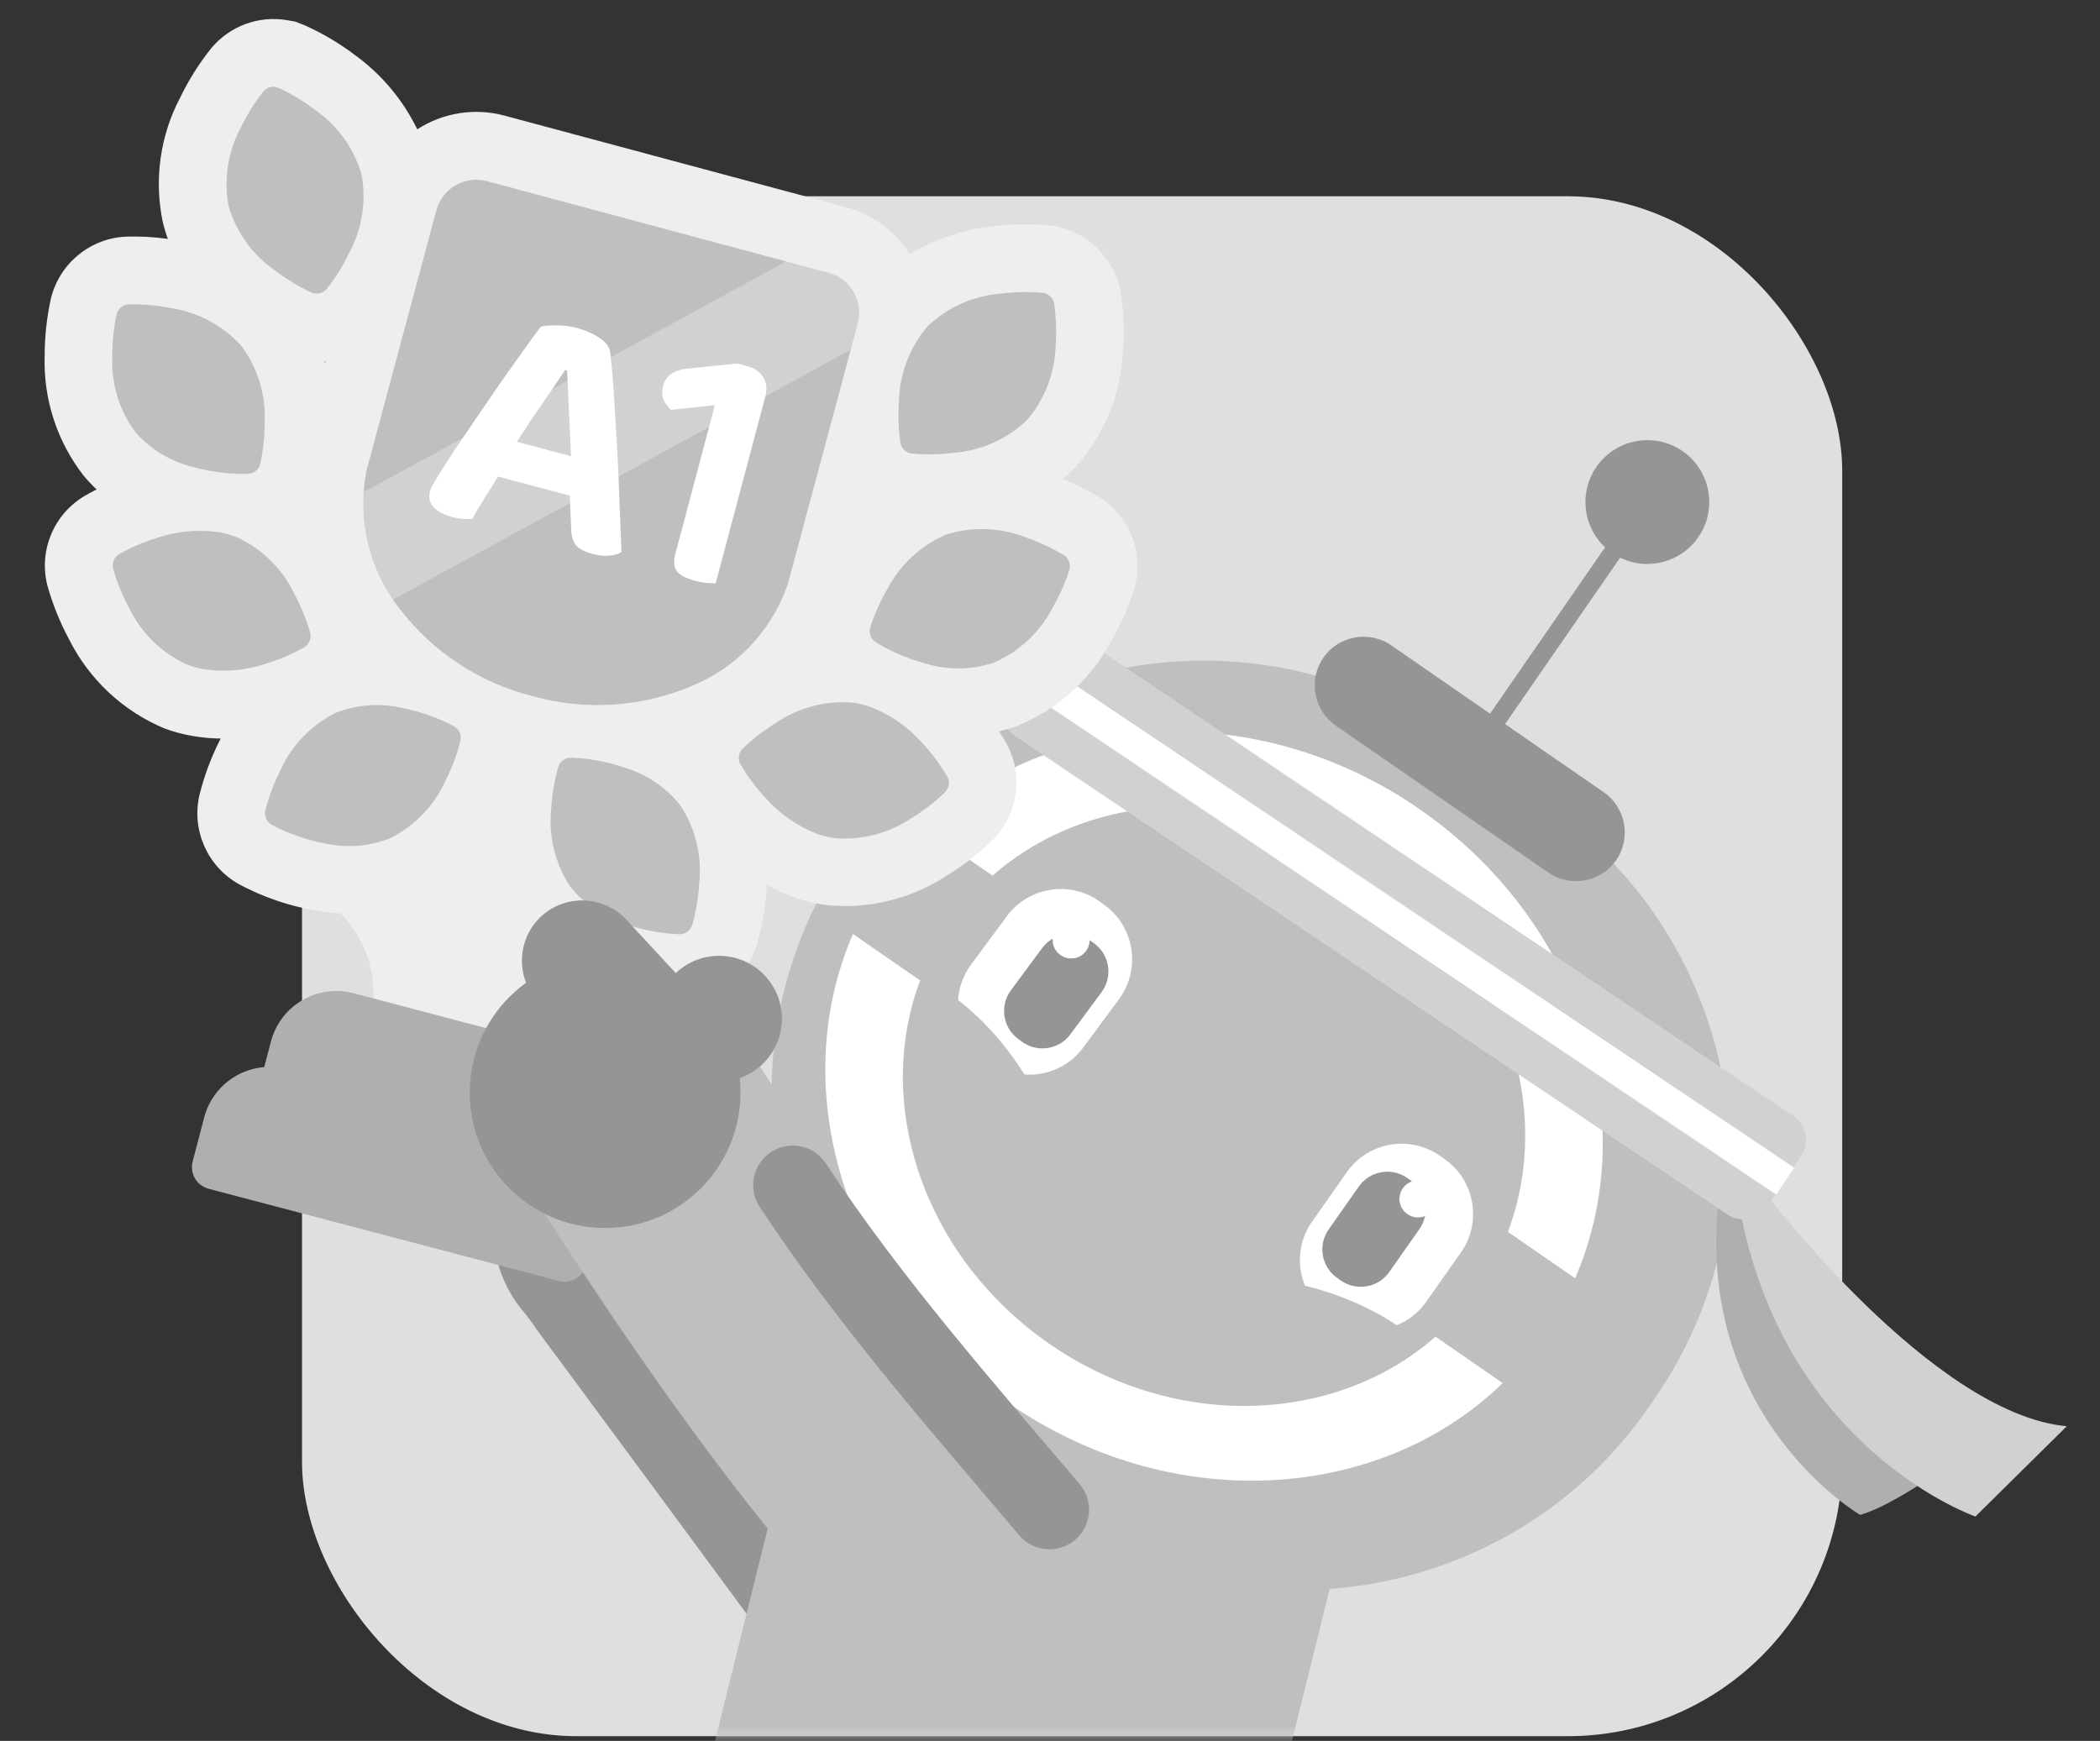 <svg width="199" height="165" viewBox="0 0 199 165" fill="none" xmlns="http://www.w3.org/2000/svg">
<rect x="0" y="0" width="199" height="165" fill="#333333" stroke="none"/>
<rect x="28.619" y="18.602" width="145.952" height="145.952" rx="26" fill="#DFDFDF"/>
<mask id="mask0_4780_1303" style="mask-type:alpha" maskUnits="userSpaceOnUse" x="0" y="0" width="199" height="165">
<rect width="198.18" height="164.554" rx="10" fill="white"/>
</mask>
<g mask="url(#mask0_4780_1303)">
<path d="M59.072 116.385C59.594 116.979 84.528 150.827 84.528 150.827" stroke="#959595" stroke-width="24.708" stroke-miterlimit="10" stroke-linecap="round"/>
<path d="M102.323 189.403L77.647 183.701C70.213 181.984 65.534 174.493 67.251 167.059L75.591 133.383C77.308 125.95 84.799 121.271 92.233 122.988L116.909 128.69C124.342 130.407 129.021 137.898 127.304 145.331L118.964 179.007C117.247 186.441 109.756 191.12 102.323 189.403Z" fill="#BFBFBF"/>
<path d="M100.189 143.606L90.445 136.874C72.222 124.275 67.615 99.055 80.214 80.832L80.822 79.952C93.421 61.73 118.641 57.122 136.863 69.722L146.608 76.454C164.83 89.053 169.438 114.273 156.838 132.495L156.23 133.375C143.638 151.605 118.419 156.205 100.189 143.606Z" fill="#BFBFBF"/>
<path d="M151.982 75.094L131.835 61.164C129.746 59.719 126.848 60.249 125.403 62.338C123.958 64.427 124.487 67.325 126.576 68.77L146.723 82.7C148.812 84.145 151.71 83.615 153.155 81.526C154.6 79.437 154.071 76.54 151.982 75.094Z" fill="#959595"/>
<path d="M141.551 69.781L140.499 69.051C140.399 68.979 140.371 68.836 140.442 68.736L154.064 49.032C154.136 48.932 154.279 48.904 154.379 48.975L155.431 49.705C155.531 49.777 155.56 49.92 155.488 50.02L141.866 69.723C141.794 69.823 141.651 69.852 141.551 69.781Z" fill="#959595"/>
<path d="M161.409 50.093C162.795 47.164 161.544 43.667 158.615 42.282C155.686 40.896 152.189 42.147 150.804 45.076C149.418 48.005 150.669 51.502 153.598 52.888C156.527 54.273 160.024 53.022 161.409 50.093Z" fill="#959595"/>
<path d="M130.624 82.299C142.557 90.548 147.337 104.957 142.894 116.755L149.261 121.155C155.765 106.173 149.898 87.321 134.509 76.683C119.119 66.044 99.416 67.217 87.689 78.593L94.057 82.993C103.522 74.672 118.697 74.05 130.624 82.299Z" fill="white"/>
<path d="M99.465 127.382C87.531 119.132 82.752 104.723 87.195 92.925L80.828 88.525C74.324 103.507 80.191 122.359 95.58 132.998C110.97 143.637 130.673 142.463 142.399 131.088L136.032 126.688C126.566 135.008 111.392 135.624 99.465 127.382Z" fill="white"/>
<path d="M104.719 85.817L104.282 85.495C101.478 83.421 97.493 84.022 95.418 86.826L92.005 91.441C91.261 92.45 90.861 93.616 90.789 94.789C91.233 95.111 94.381 97.508 97.085 101.843C99.174 101.987 101.299 101.107 102.637 99.304L106.05 94.689C108.117 91.877 107.523 87.892 104.719 85.817Z" fill="white"/>
<path d="M103.709 89.432L103.351 89.168C101.899 88.094 99.831 88.402 98.758 89.854L95.789 93.868C94.715 95.32 95.023 97.388 96.475 98.461L96.833 98.726C98.285 99.799 100.353 99.492 101.426 98.039L104.395 94.025C105.469 92.573 105.161 90.505 103.709 89.432Z" fill="#959595"/>
<path d="M102.915 90.133C102.343 90.912 101.241 91.077 100.461 90.497C99.682 89.925 99.517 88.823 100.097 88.043C100.669 87.264 101.771 87.099 102.551 87.679C103.323 88.258 103.488 89.353 102.915 90.133Z" fill="white"/>
<path d="M136.459 109.551L136.903 109.866C139.757 111.869 140.451 115.84 138.448 118.695L135.143 123.395C134.42 124.425 133.44 125.162 132.353 125.606C131.909 125.291 128.639 123.059 123.667 121.864C122.866 119.925 123.037 117.629 124.325 115.797L127.631 111.097C129.634 108.235 133.605 107.548 136.459 109.551Z" fill="white"/>
<path d="M133.348 111.646L133.713 111.904C135.194 112.941 135.551 115.002 134.514 116.483L131.645 120.568C130.608 122.049 128.547 122.406 127.066 121.369L126.701 121.111C125.22 120.074 124.863 118.014 125.9 116.533L128.769 112.447C129.814 110.966 131.874 110.609 133.348 111.646Z" fill="#959595"/>
<path d="M132.932 112.627C132.374 113.421 132.567 114.516 133.362 115.067C134.156 115.625 135.25 115.432 135.801 114.638C136.359 113.844 136.166 112.749 135.372 112.198C134.585 111.64 133.49 111.833 132.932 112.627Z" fill="white"/>
<path d="M184.842 138.712C184.842 138.712 179.326 142.761 176.264 143.577C176.264 143.577 160.982 134.669 162.778 114.486H165.825C165.825 114.486 171.935 130.491 184.842 138.712Z" fill="#AFAFAF"/>
<path d="M163.672 115.102L96.205 69.771C94.953 68.934 94.624 67.239 95.461 65.987L98.68 61.193C99.517 59.941 101.213 59.612 102.465 60.449L169.939 105.78C171.191 106.617 171.52 108.313 170.683 109.565L167.464 114.358C166.619 115.61 164.924 115.939 163.672 115.102C163.679 115.102 163.679 115.102 163.672 115.102Z" fill="#D1D1D1"/>
<path d="M97.824 62.194L96.117 64.736L168.314 113.218L170.021 110.676L97.824 62.194Z" fill="white"/>
<path d="M167.255 113.027C167.255 113.027 183.109 134.018 195.852 135.178L187.195 143.734C187.195 143.734 169.523 137.632 165.016 115.295L164.4 112.154L166.289 112.305L167.255 113.027Z" fill="#D1D1D1"/>
<path d="M67.097 84.966C66.424 84.787 65.852 84.294 65.616 83.593C65.23 82.469 65.823 81.253 66.947 80.874L78.301 76.975C79.66 76.51 80.691 75.401 81.055 74.013L82.908 66.98C83.509 64.698 82.143 62.351 79.853 61.75C77.571 61.149 75.225 62.516 74.624 64.805C74.323 65.95 73.15 66.629 72.005 66.329C70.86 66.028 70.18 64.855 70.481 63.71C71.683 59.139 76.376 56.406 80.948 57.608C85.52 58.809 88.253 63.503 87.051 68.075L85.198 75.108C84.468 77.883 82.408 80.101 79.696 81.031L68.342 84.931C67.92 85.059 67.49 85.067 67.097 84.966Z" fill="#EEEEEE"/>
<path d="M25.394 73.986C25.001 73.879 24.629 73.664 24.335 73.335L16.372 64.356C14.469 62.21 13.768 59.269 14.498 56.493L16.351 49.46C17.553 44.889 22.246 42.156 26.818 43.358C31.39 44.559 34.123 49.253 32.921 53.825C32.62 54.969 31.447 55.649 30.302 55.349C29.157 55.048 28.478 53.875 28.778 52.73C29.379 50.448 28.013 48.101 25.723 47.5C23.441 46.899 21.094 48.266 20.493 50.555L18.64 57.588C18.276 58.976 18.626 60.443 19.578 61.523L27.541 70.495C28.328 71.382 28.242 72.734 27.362 73.521C26.804 74.015 26.06 74.165 25.394 73.986Z" fill="#EEEEEE"/>
<path d="M75.676 51.792L34.252 40.889C33.093 40.581 31.941 41.254 31.633 42.413L25.094 67.268C23.248 74.265 25.509 80.84 31.461 85.819C34.731 88.538 36.083 92.823 35.046 96.758C34.738 97.918 35.411 99.069 36.57 99.377L44.855 101.559C46.014 101.867 47.166 101.194 47.473 100.035L47.645 99.37C48.553 95.929 51.329 92.959 54.706 92.072C62.848 89.919 68.643 86.928 70.661 79.266L77.2 54.411C77.508 53.245 76.842 52.093 75.676 51.792Z" fill="#EEEEEE"/>
<path d="M50.092 98.506L33.522 94.141C30.081 93.233 26.575 95.279 25.674 98.72L24.586 102.863C24.279 104.022 24.951 105.174 26.11 105.481L50.965 112.021C52.124 112.328 53.276 111.656 53.583 110.497L54.671 106.354C55.58 102.913 53.533 99.407 50.092 98.506Z" fill="#AFAFAF"/>
<path d="M52.053 107.876L27.198 101.337C23.757 100.428 20.251 102.474 19.349 105.916L18.262 110.058C17.954 111.217 18.627 112.369 19.786 112.677L52.926 121.398C54.085 121.706 55.236 121.033 55.544 119.874L56.632 115.732C57.54 112.29 55.494 108.785 52.053 107.876Z" fill="#AFAFAF"/>
<path d="M62.736 66.81C62.693 65.959 62.17 65.244 61.405 64.957L55.595 62.453L54.343 56.279C54.157 55.478 53.506 54.905 52.762 54.712C52.018 54.519 51.174 54.691 50.616 55.299L46.48 60.057L40.192 59.377C39.383 59.255 38.582 59.613 38.124 60.336C37.681 61.015 37.666 61.895 38.103 62.589L41.372 68.012L38.754 73.743C38.425 74.494 38.503 75.36 39.047 75.99C39.548 76.612 40.399 76.92 41.158 76.719L47.339 75.288L52.011 79.574C52.576 80.118 53.456 80.311 54.207 79.975C54.987 79.696 55.488 78.98 55.567 78.165L56.111 71.883L61.627 68.771C62.364 68.392 62.786 67.619 62.736 66.81Z" fill="#FFF5D3"/>
<path d="M99.312 24.843L86.019 26.975L45.445 13.982L36.996 14.247L25.42 5.633L19.338 11.929L18.23 23.97L8.857 25.916L8.592 38.3L12.656 46.449C12.656 46.449 6.446 52.388 6.339 52.981C6.231 53.575 9.308 59.836 9.558 60.308C9.809 60.78 15.99 67.462 16.82 67.326C17.65 67.19 23.159 69.244 23.159 69.244L20.812 77.972C20.812 77.972 23.867 82.802 24.232 83.152C24.597 83.503 34.463 82.737 34.463 82.737L41.324 80.24L46.983 77.049C46.983 77.049 51.362 82.444 51.383 83.875C51.405 85.305 56.986 91.158 56.986 91.158L65.471 93.276L68.926 86.794L70.694 78.666C70.694 78.666 77.333 83.91 77.927 84.018C78.521 84.132 89.281 79.539 89.281 79.539L92.286 74.488L91.198 66.647L98.045 63.191L104.098 55.235L104.37 50.112L98.618 48.066L100.764 41.248L105.343 30.695L99.312 24.843Z" fill="#BFBFBF"/>
<path d="M29.448 79.637C28.168 79.291 26.929 78.799 25.753 78.183C25.271 77.918 25.026 77.358 25.147 76.824C25.474 75.539 25.937 74.292 26.53 73.104C27.582 70.72 29.425 68.774 31.749 67.592C33.689 66.811 35.808 66.619 37.855 67.047C38.336 67.133 38.831 67.243 39.333 67.382C40.613 67.728 41.854 68.21 43.028 68.836C43.51 69.101 43.755 69.661 43.634 70.195C43.307 71.481 42.844 72.727 42.251 73.916C41.199 76.299 39.356 78.245 37.029 79.421C35.088 80.202 32.966 80.388 30.919 79.959C30.458 79.879 29.979 79.768 29.499 79.641L29.448 79.637ZM59.024 87.508C57.042 86.855 55.298 85.629 54.017 83.982C52.595 81.799 51.974 79.189 52.252 76.605C52.327 75.278 52.55 73.968 52.912 72.687C53.079 72.161 53.57 71.807 54.115 71.816C55.437 71.868 56.759 72.069 58.036 72.408C58.535 72.541 59.025 72.687 59.481 72.86C61.463 73.512 63.21 74.745 64.498 76.388C65.92 78.571 66.54 81.181 66.263 83.766C66.188 85.092 65.965 86.402 65.599 87.677C65.432 88.203 64.941 88.557 64.396 88.548C63.074 88.495 61.752 88.295 60.475 87.956L60.362 87.928C59.902 87.807 59.453 87.663 59.024 87.508ZM17.846 63.031C17.765 63.003 17.68 62.968 17.595 62.933C15.238 61.825 13.331 59.936 12.21 57.587C11.58 56.422 11.076 55.188 10.711 53.909C10.569 53.374 10.802 52.819 11.274 52.533C12.425 51.879 13.655 51.352 14.924 50.968C16.812 50.331 18.82 50.159 20.79 50.45C21.381 50.556 21.962 50.717 22.513 50.944C24.87 52.051 26.773 53.934 27.895 56.283C28.524 57.448 29.028 58.683 29.393 59.962C29.535 60.497 29.302 61.052 28.83 61.337C27.679 61.992 26.455 62.515 25.18 62.902C23.291 63.54 21.284 63.712 19.314 63.421C19.058 63.374 18.81 63.324 18.567 63.254C18.33 63.197 18.084 63.121 17.846 63.031ZM77.354 79.001C75.499 78.269 73.852 77.112 72.532 75.618C71.626 74.647 70.831 73.582 70.158 72.441C69.89 71.959 69.974 71.356 70.354 70.965C71.308 70.044 72.36 69.224 73.49 68.532C75.638 67.063 78.23 66.379 80.831 66.599C81.424 66.679 82.007 66.83 82.57 67.034C84.424 67.766 86.072 68.923 87.392 70.417C88.298 71.388 89.093 72.453 89.766 73.594C90.033 74.076 89.95 74.679 89.569 75.07C88.615 75.991 87.561 76.805 86.434 77.503C84.285 78.972 81.694 79.656 79.093 79.436C79.006 79.427 78.915 79.412 78.825 79.397C78.58 79.353 78.337 79.299 78.088 79.233C77.854 79.166 77.601 79.093 77.354 79.001ZM33.376 43.907C33.428 43.707 33.487 43.502 33.549 43.304C33.575 43.175 33.605 43.052 33.638 42.919L39.761 20.097C40.619 16.905 43.899 15.013 47.091 15.871L78.352 24.256C81.544 25.114 83.436 28.394 82.579 31.586L76.456 54.408C76.419 54.535 76.383 54.661 76.343 54.781C76.301 54.985 76.248 55.186 76.19 55.39C73.563 65.193 61.844 70.568 50.018 67.392C38.2 64.23 30.749 53.711 33.376 43.907ZM12.872 40.992C11.319 38.899 10.531 36.34 10.651 33.737C10.652 32.41 10.785 31.085 11.073 29.788C11.204 29.257 11.674 28.865 12.224 28.839C13.437 28.813 14.649 28.902 15.844 29.124L16.18 29.183C18.756 29.564 21.122 30.822 22.88 32.752C24.433 34.846 25.215 37.408 25.095 40.011C25.1 41.334 24.961 42.663 24.679 43.957C24.552 44.494 24.084 44.876 23.534 44.903C22.321 44.928 21.116 44.836 19.921 44.614C19.811 44.593 19.695 44.576 19.582 44.548C19.203 44.471 18.838 44.388 18.475 44.294C16.298 43.807 14.339 42.65 12.872 40.992ZM86.589 62.547C86.479 62.511 86.368 62.474 86.264 62.433C85.122 62.027 84.026 61.497 82.99 60.868C82.529 60.567 82.313 60 82.47 59.471C82.874 58.207 83.418 56.989 84.084 55.843C85.28 53.527 87.246 51.7 89.638 50.669C92.122 49.882 94.798 49.97 97.223 50.933C97.333 50.97 97.444 51.007 97.548 51.048C98.69 51.454 99.785 51.984 100.821 52.613C101.283 52.914 101.499 53.481 101.342 54.01C100.938 55.274 100.394 56.492 99.728 57.638C98.532 59.954 96.566 61.781 94.174 62.811C92.067 63.513 89.797 63.536 87.674 62.88C87.314 62.776 86.95 62.667 86.589 62.547ZM86.117 42.915C85.697 42.763 85.393 42.392 85.323 41.956C85.136 40.644 85.086 39.313 85.187 37.989C85.249 35.385 86.213 32.886 87.913 30.904C89.797 29.107 92.247 28.02 94.847 27.823C96.163 27.658 97.491 27.633 98.816 27.75C98.913 27.762 99.007 27.784 99.101 27.821C99.521 27.973 99.825 28.345 99.898 28.787C100.086 30.099 100.136 31.43 100.035 32.754C99.973 35.358 99.009 37.856 97.308 39.838C95.424 41.635 92.968 42.727 90.379 42.926C89.062 43.091 87.734 43.116 86.409 42.999C86.348 42.992 86.283 42.979 86.225 42.962C86.182 42.945 86.15 42.93 86.117 42.915ZM29.525 27.719C28.323 27.158 27.182 26.473 26.122 25.669C23.974 24.2 22.395 22.031 21.664 19.531C21.184 16.966 21.6 14.321 22.851 12.031C23.432 10.834 24.134 9.708 24.954 8.664C25.237 8.319 25.685 8.153 26.127 8.227C26.227 8.245 26.315 8.27 26.403 8.311C27.606 8.872 28.747 9.557 29.806 10.361C31.954 11.83 33.527 14.003 34.264 16.499C34.745 19.064 34.329 21.709 33.077 23.999C32.497 25.196 31.795 26.322 30.975 27.366C30.691 27.711 30.24 27.871 29.804 27.794C29.769 27.789 29.736 27.774 29.701 27.769C29.639 27.762 29.581 27.745 29.525 27.719Z" fill="#BFBFBF"/>
<path d="M32.725 47.59L75.346 24.312L82.676 26.463C82.939 26.54 83.16 26.719 83.292 26.959C83.423 27.199 83.453 27.482 83.376 27.745L82.016 32.378L35.835 57.602C33.803 54.659 32.718 51.166 32.725 47.59Z" fill="#D1D1D1"/>
<path d="M29.551 79.662C30.014 79.79 30.477 79.885 30.922 79.966C32.968 80.394 35.091 80.208 37.028 79.421C39.352 78.239 41.198 76.299 42.25 73.916C42.847 72.734 43.316 71.484 43.633 70.195C43.751 69.655 43.503 69.105 43.027 68.837C41.851 68.22 40.613 67.728 39.332 67.382C38.833 67.25 38.335 67.133 37.854 67.048C35.808 66.619 33.685 66.805 31.748 67.593C29.424 68.774 27.578 70.714 26.529 73.104C25.933 74.286 25.464 75.536 25.147 76.825C25.025 77.359 25.27 77.918 25.752 78.183C26.929 78.799 28.163 79.285 29.447 79.637L29.551 79.662ZM60.361 87.929L60.465 87.953C61.751 88.296 63.063 88.493 64.386 88.546C64.937 88.551 65.428 88.197 65.595 87.671C65.96 86.396 66.18 85.08 66.258 83.76C66.543 81.172 65.922 78.561 64.5 76.379C63.219 74.732 61.465 73.503 59.483 72.85C59.021 72.681 58.537 72.531 58.038 72.399C56.755 72.063 55.439 71.859 54.111 71.81C53.56 71.804 53.069 72.159 52.902 72.685C52.536 73.959 52.317 75.276 52.238 76.596C51.954 79.184 52.581 81.791 53.997 83.977C55.278 85.623 57.032 86.853 59.014 87.505C59.453 87.663 59.901 87.807 60.361 87.929ZM18.563 63.264C18.813 63.33 19.055 63.384 19.316 63.427C21.284 63.728 23.294 63.547 25.183 62.909C26.451 62.525 27.676 62.002 28.833 61.344C29.305 61.058 29.534 60.497 29.396 59.968C29.031 58.689 28.53 57.461 27.897 56.29C26.776 53.941 24.869 52.051 22.512 50.944C21.955 50.721 21.377 50.55 20.79 50.45C18.826 50.156 16.812 50.331 14.929 50.965C13.661 51.349 12.437 51.872 11.279 52.53C10.808 52.816 10.579 53.377 10.716 53.906C11.082 55.185 11.582 56.413 12.215 57.584C13.337 59.933 15.243 61.822 17.601 62.93C17.685 62.965 17.767 62.993 17.851 63.028C18.073 63.118 18.314 63.198 18.563 63.264ZM78.081 79.236C78.33 79.303 78.573 79.356 78.824 79.397C78.915 79.412 79.002 79.421 79.092 79.437C81.687 79.66 84.279 78.976 86.433 77.504C87.563 76.811 88.615 75.992 89.569 75.07C89.956 74.675 90.039 74.073 89.766 73.594C89.092 72.454 88.294 71.382 87.388 70.411C86.068 68.917 84.42 67.76 82.57 67.034C82.007 66.831 81.424 66.679 80.831 66.599C78.236 66.376 75.647 67.066 73.499 68.535C72.369 69.227 71.317 70.047 70.364 70.968C69.977 71.363 69.9 71.962 70.167 72.444C70.84 73.585 71.638 74.656 72.545 75.627C73.864 77.121 75.512 78.279 77.366 79.01C77.6 79.093 77.841 79.173 78.081 79.236ZM50.406 65.966C55.36 67.361 60.64 67.053 65.401 65.086C69.651 63.393 72.978 59.961 74.547 55.662L74.553 55.642C74.617 55.492 74.668 55.333 74.706 55.181L81.286 30.658C81.844 28.564 80.606 26.419 78.519 25.858L46.15 17.17C44.056 16.612 41.911 17.85 41.349 19.937L34.77 44.461C34.725 44.616 34.694 44.781 34.675 44.939L34.669 44.958C33.871 49.468 35.032 54.103 37.867 57.695C40.997 61.779 45.417 64.689 50.406 65.966ZM87.663 62.877C89.786 63.533 92.057 63.51 94.164 62.809C96.555 61.778 98.522 59.952 99.721 57.642C100.387 56.496 100.931 55.277 101.335 54.014C101.492 53.485 101.276 52.918 100.815 52.617C99.779 51.988 98.686 51.464 97.541 51.051C97.437 51.011 97.326 50.974 97.216 50.937C94.794 49.98 92.115 49.885 89.631 50.673C87.24 51.704 85.277 53.537 84.077 55.846C83.411 56.993 82.867 58.211 82.463 59.474C82.306 60.003 82.522 60.571 82.984 60.872C84.019 61.501 85.112 62.024 86.257 62.437C86.362 62.477 86.472 62.514 86.582 62.551C86.953 62.673 87.307 62.78 87.663 62.877ZM18.465 44.308C18.822 44.405 19.188 44.489 19.566 44.565L19.905 44.631C21.096 44.846 22.311 44.942 23.515 44.913C24.065 44.887 24.532 44.505 24.666 43.964C24.948 42.671 25.087 41.342 25.082 40.019C25.202 37.415 24.42 34.853 22.86 32.763C21.106 30.839 18.742 29.571 16.16 29.194C16.041 29.17 15.931 29.149 15.821 29.128C14.63 28.913 13.414 28.817 12.201 28.843C11.651 28.87 11.184 29.252 11.05 29.792C10.772 31.092 10.629 32.415 10.638 33.744C10.518 36.348 11.3 38.909 12.859 40.999C14.342 42.657 16.301 43.813 18.465 44.308ZM86.217 42.95C86.275 42.967 86.34 42.98 86.401 42.987C87.72 43.107 89.058 43.085 90.371 42.914C92.971 42.717 95.42 41.629 97.304 39.832C99.002 37.86 99.969 35.352 100.031 32.748C100.132 31.424 100.081 30.093 99.894 28.781C99.821 28.339 99.514 27.977 99.101 27.821C99.01 27.79 98.916 27.768 98.819 27.756C97.5 27.636 96.166 27.664 94.849 27.829C92.25 28.026 89.804 29.12 87.916 30.911C86.219 32.883 85.252 35.391 85.189 37.995C85.089 39.32 85.139 40.65 85.326 41.962C85.399 42.404 85.706 42.766 86.12 42.922C86.149 42.93 86.178 42.939 86.217 42.95ZM29.691 27.782C29.726 27.787 29.759 27.802 29.794 27.807C30.23 27.885 30.678 27.718 30.965 27.379C31.785 26.335 32.494 25.206 33.068 24.012C34.313 21.726 34.735 19.078 34.255 16.513C33.524 14.013 31.951 11.84 29.797 10.375C28.737 9.571 27.596 8.885 26.394 8.325C25.888 8.106 25.295 8.246 24.951 8.674C24.13 9.718 23.422 10.848 22.848 12.041C21.603 14.327 21.18 16.976 21.661 19.541C22.392 22.041 23.971 24.21 26.119 25.679C27.178 26.483 28.319 27.168 29.522 27.729C29.574 27.749 29.636 27.772 29.691 27.782ZM27.889 85.862L27.746 85.826C25.973 85.344 24.256 84.667 22.637 83.797C19.67 82.136 18.14 78.712 18.893 75.389C19.329 73.609 19.967 71.88 20.791 70.237C20.83 70.158 20.874 70.076 20.913 69.998C19.999 69.989 19.095 69.908 18.195 69.745C17.317 69.593 16.451 69.361 15.608 69.051C11.681 67.414 8.469 64.423 6.558 60.622C5.678 58.99 4.987 57.27 4.488 55.484C3.656 52.197 5.08 48.757 7.995 47.018C8.192 46.901 8.589 46.672 9.154 46.392C8.71 45.975 8.3 45.531 7.912 45.067C5.401 41.836 4.102 37.825 4.233 33.734C4.232 31.902 4.43 30.074 4.828 28.282C5.639 24.976 8.53 22.588 11.935 22.427C13.263 22.387 14.596 22.459 15.907 22.64C15.712 22.11 15.551 21.569 15.422 21.027C14.585 17.022 15.171 12.851 17.083 9.23C17.887 7.565 18.872 6.004 20.028 4.562C21.787 2.449 24.544 1.445 27.246 1.919L27.998 2.051L28.976 2.442C30.639 3.198 32.217 4.14 33.67 5.241C36.169 7.063 38.191 9.47 39.539 12.258C41.99 10.67 44.995 10.2 47.815 10.961L80.184 19.648C82.682 20.317 84.835 21.898 86.219 24.085C88.609 22.654 91.278 21.756 94.046 21.449C95.86 21.221 97.694 21.195 99.518 21.37L99.998 21.424L100.652 21.585C103.504 22.418 105.658 24.784 106.205 27.705C106.484 29.523 106.556 31.365 106.416 33.194C106.26 37.282 104.676 41.188 101.945 44.232C101.552 44.646 101.136 45.032 100.7 45.397C101.929 45.886 103.11 46.483 104.235 47.169C107.114 49.011 108.439 52.523 107.483 55.803C106.932 57.556 106.19 59.245 105.268 60.828C103.332 64.438 100.197 67.256 96.408 68.791C95.837 69.001 95.265 69.18 94.671 69.32C95.017 69.84 95.249 70.244 95.357 70.438C97.008 73.418 96.506 77.133 94.12 79.561C92.81 80.843 91.362 81.981 89.791 82.942C86.382 85.208 82.289 86.208 78.217 85.773C77.611 85.683 77.004 85.562 76.411 85.407C75.986 85.291 75.564 85.165 75.141 85.006C74.288 84.693 73.462 84.309 72.668 83.865C72.662 83.959 72.659 84.042 72.653 84.135C72.545 85.963 72.231 87.773 71.72 89.538C70.708 92.791 67.671 94.99 64.267 94.946C62.432 94.883 60.607 94.617 58.831 94.145L58.689 94.109C58.044 93.935 57.411 93.738 56.812 93.513C53.622 92.425 50.83 90.413 48.796 87.719C47.204 85.466 46.221 82.836 45.931 80.1C44.312 82.331 42.139 84.109 39.638 85.266C36.534 86.577 33.102 86.925 29.799 86.267C29.184 86.175 28.54 86.032 27.889 85.862ZM30.701 34.211C30.734 34.316 30.761 34.423 30.795 34.528L30.886 34.191L30.701 34.211Z" fill="#EEEEEE"/>
<path d="M59.074 103.67C59.074 103.67 81.21 140.043 96.006 151.298" stroke="#BFBFBF" stroke-width="24.708" stroke-miterlimit="10" stroke-linecap="round"/>
<path d="M68.137 102.511C71.429 102.511 74.097 99.843 74.097 96.552C74.097 93.26 71.429 90.592 68.137 90.592C64.846 90.592 62.178 93.26 62.178 96.552C62.178 99.843 64.846 102.511 68.137 102.511Z" fill="#959595"/>
<path d="M60.309 105.016L50.973 94.928C48.841 92.624 48.977 88.99 51.28 86.858C53.584 84.725 57.219 84.861 59.351 87.165L68.687 97.253C70.819 99.557 70.683 103.191 68.38 105.323C66.076 107.455 62.449 107.319 60.309 105.016Z" fill="#959595"/>
<path d="M57.342 116.39C64.426 116.39 70.17 110.647 70.17 103.562C70.17 96.478 64.426 90.734 57.342 90.734C50.257 90.734 44.514 96.478 44.514 103.562C44.514 110.647 50.257 116.39 57.342 116.39Z" fill="#959595"/>
<path d="M75.123 112.326C82.429 123.445 91.415 133.593 99.448 143.091" stroke="#959595" stroke-width="7.5" stroke-linecap="round" stroke-linejoin="round"/>
</g>
<path d="M53.743 35.119L53.549 35.068C53.128 35.697 52.65 36.412 52.114 37.212C51.584 37.992 51.022 38.808 50.426 39.661C49.852 40.519 49.305 41.361 48.786 42.189L47.568 44.56C47.333 44.924 47.089 45.32 46.837 45.747C46.585 46.174 46.325 46.588 46.058 46.988C45.811 47.394 45.568 47.79 45.327 48.175C45.114 48.545 44.922 48.876 44.752 49.167C44.493 49.188 44.215 49.193 43.919 49.182C43.622 49.17 43.269 49.11 42.86 49.001C42.042 48.784 41.446 48.468 41.072 48.054C40.703 47.62 40.595 47.119 40.745 46.553C40.812 46.301 40.922 46.061 41.075 45.832C41.234 45.582 41.401 45.301 41.576 44.988C41.975 44.353 42.487 43.557 43.11 42.6C43.755 41.649 44.454 40.622 45.208 39.52C45.968 38.397 46.722 37.295 47.47 36.214C48.246 35.117 48.964 34.107 49.624 33.182C50.285 32.257 50.828 31.515 51.254 30.954C51.6 30.866 52.094 30.829 52.736 30.843C53.405 30.841 54.041 30.92 54.644 31.08C55.505 31.309 56.246 31.641 56.868 32.076C57.496 32.49 57.823 32.992 57.85 33.584C57.985 34.81 58.103 36.233 58.202 37.854C58.307 39.454 58.405 41.12 58.498 42.851C58.591 44.583 58.663 46.263 58.714 47.894C58.786 49.53 58.843 51.005 58.886 52.319C58.603 52.513 58.227 52.627 57.758 52.659C57.283 52.712 56.765 52.664 56.206 52.516C55.366 52.292 54.81 51.999 54.538 51.635C54.272 51.249 54.133 50.73 54.123 50.076L53.956 46.023L54.124 43.44C54.079 42.395 54.031 41.36 53.981 40.336C53.93 39.312 53.885 38.357 53.844 37.47C53.808 36.562 53.775 35.779 53.743 35.119ZM45.39 44.688L48.071 41.628L55.821 43.689L55.498 47.376L45.39 44.688Z" fill="white"/>
<path d="M69.321 49.636L65.059 48.503L67.744 38.404L63.581 38.846C63.302 38.593 63.073 38.285 62.893 37.922C62.718 37.539 62.7 37.085 62.84 36.561C63.102 35.575 63.916 35.028 65.281 34.919L69.866 34.454L70.802 34.703C71.534 34.897 72.049 35.259 72.346 35.787C72.649 36.294 72.706 36.904 72.516 37.618L69.321 49.636ZM65.837 45.577L70.099 46.71L67.816 55.299C67.632 55.295 67.36 55.279 66.999 55.251C66.638 55.222 66.252 55.153 65.843 55.044C65.025 54.827 64.459 54.53 64.144 54.155C63.856 53.764 63.809 53.201 64.005 52.467L65.837 45.577Z" fill="white"/>
</svg>
